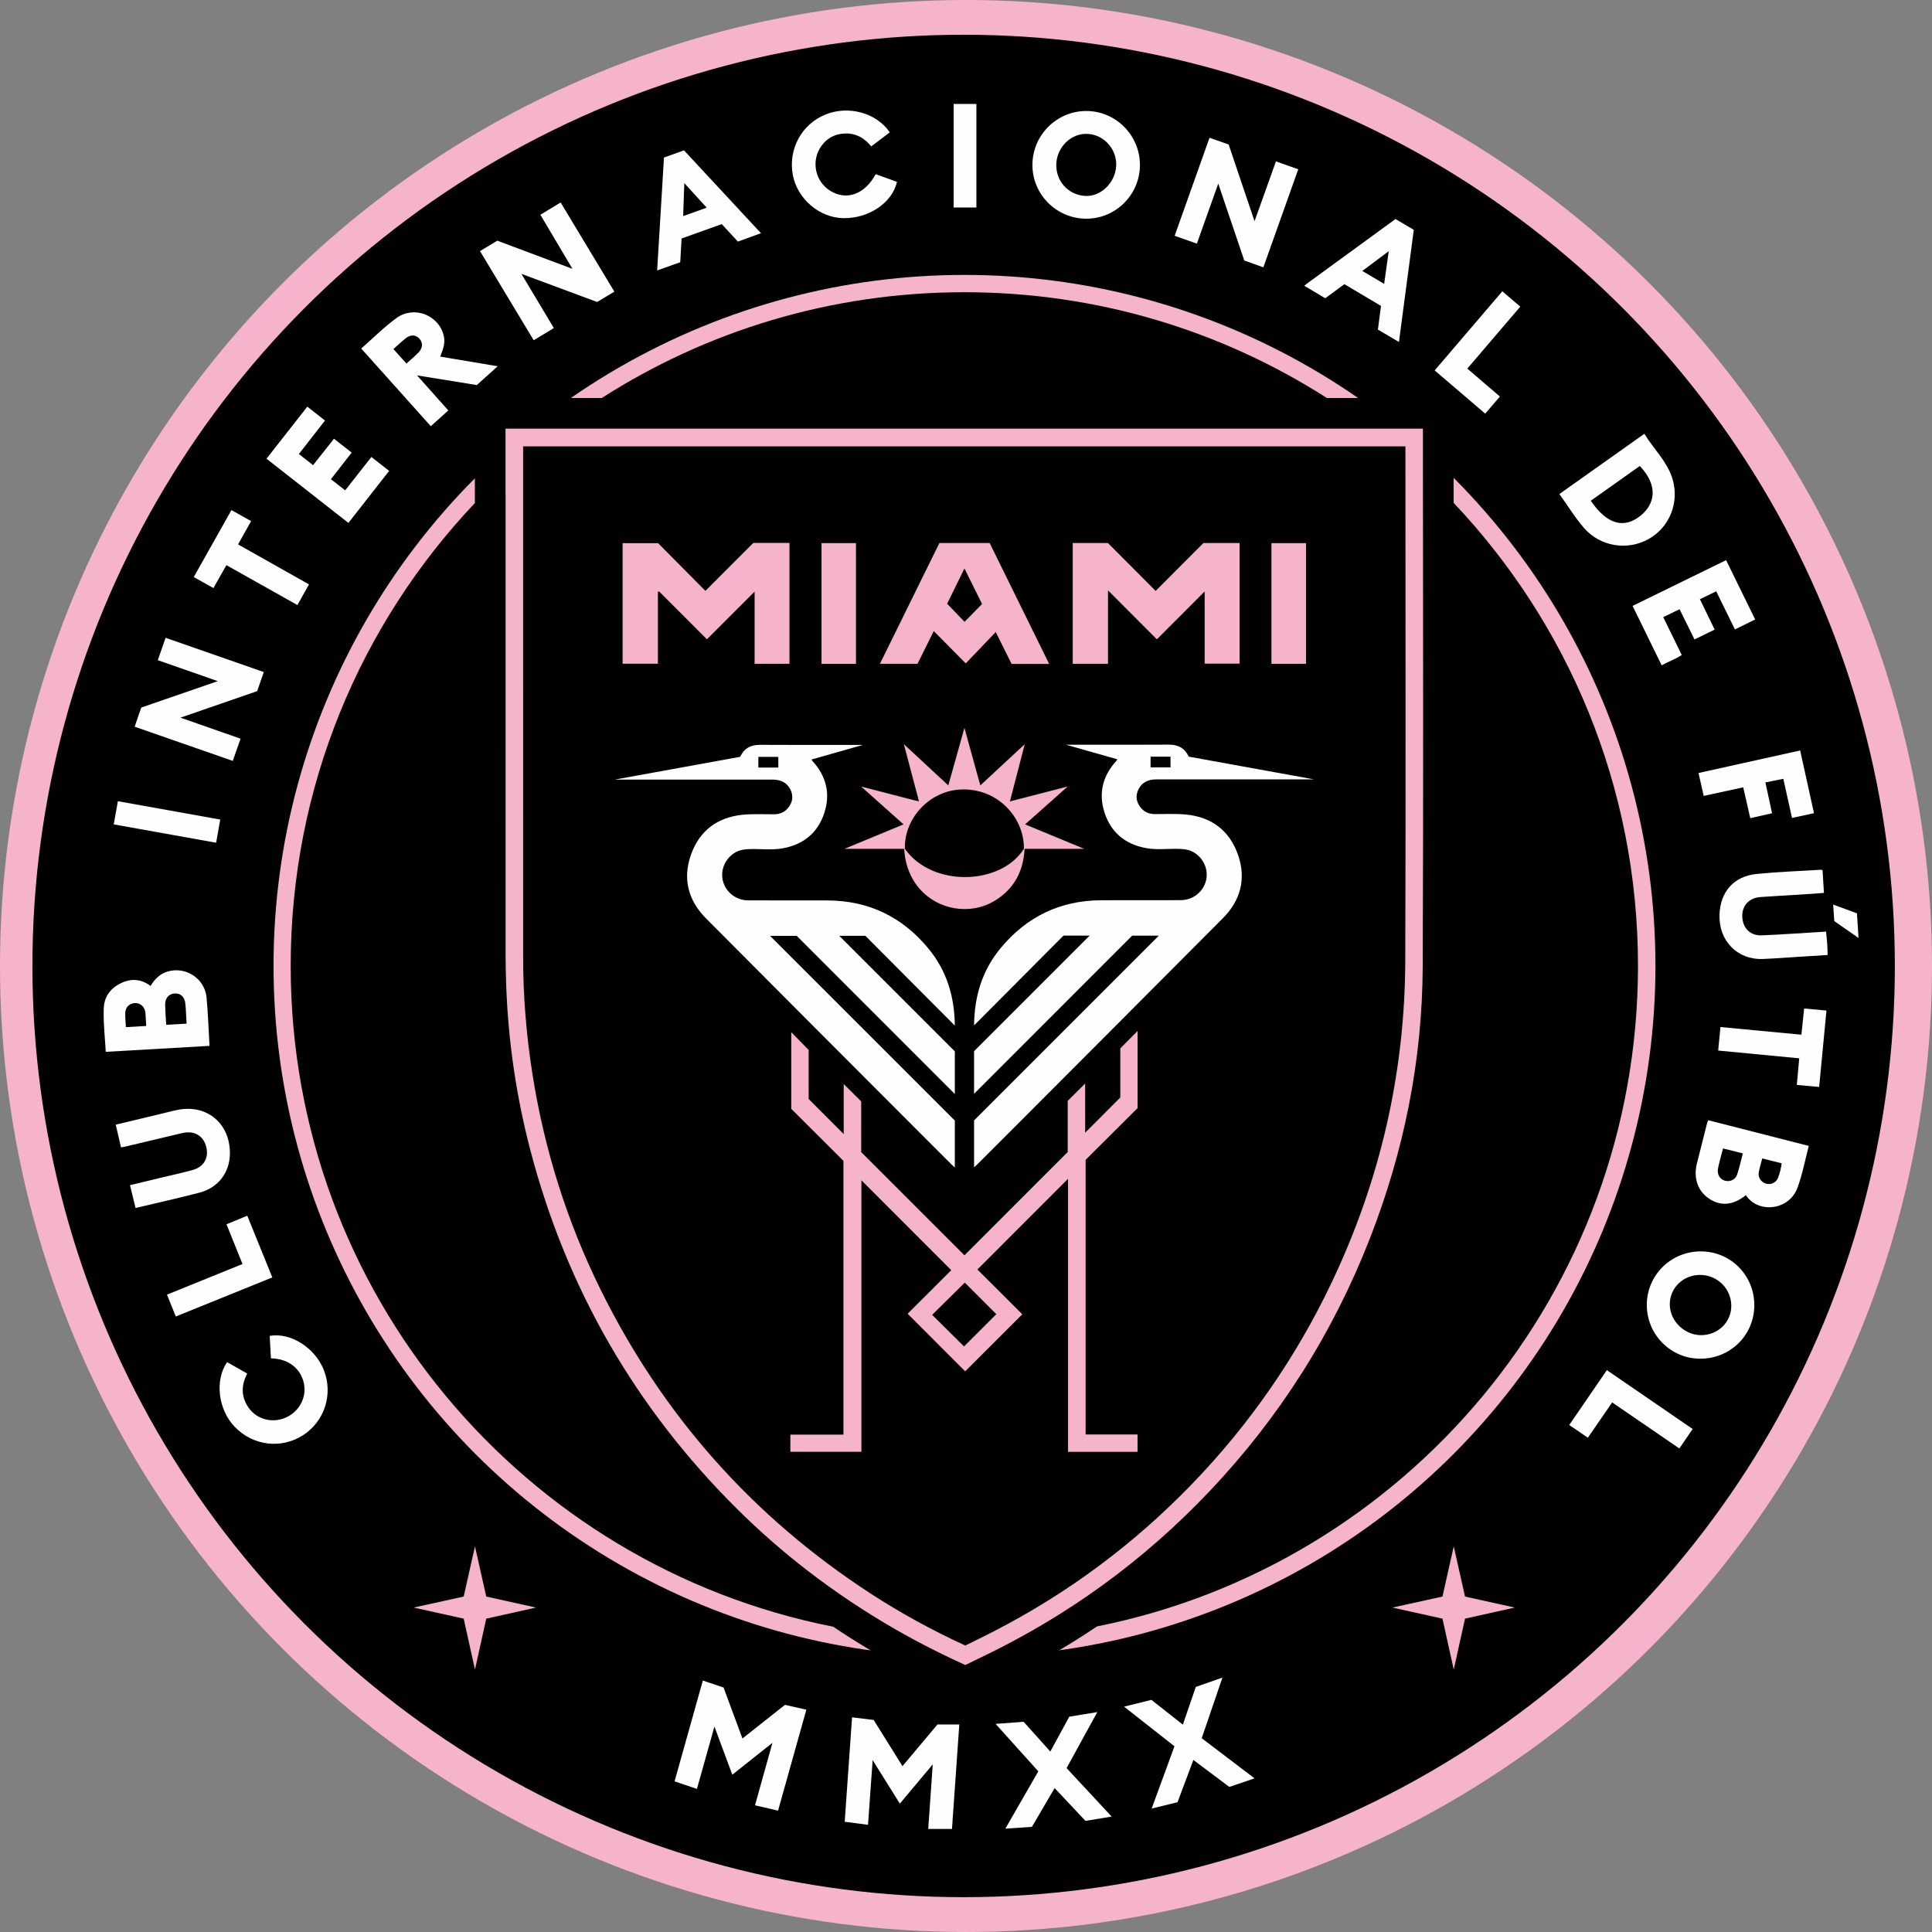 <?xml version="1.0" encoding="UTF-8"?>
<svg id="_Слой_2" data-name="Слой 2" xmlns="http://www.w3.org/2000/svg" viewBox="0 0 882.1 882.1">
  <rect x="0" y="0" width="882.1" height="882.1" fill="#808080" stroke="none"/>
  <defs>
    <style>
      .cls-1 {
        fill: #f5b4cb;
      }

      .cls-2 {
        fill: #fefefe;
      }
    </style>
  </defs>
  <g id="Layer_1" data-name="Layer 1">
    <g>
      <g>
        <circle class="cls-1" cx="441.05" cy="441.05" r="441.05"/>
        <circle cx="439.97" cy="441.03" r="425.17"/>
        <circle class="cls-1" cx="440.36" cy="440.99" r="315.47"/>
        <path d="m747.86,440.98c0,149.13-106.14,273.47-247,301.6-14.94,10.05-30.66,19.02-47.09,26.86-2.24,1.07-4.48,2.16-6.77,3.29l-6.03,2.94-6-2.72c-13.52-6.12-26.41-12.83-38.31-19.94-5.51-3.29-10.93-6.72-16.23-10.29-141.21-27.84-247.71-152.35-247.71-301.74,0-81.83,31.96-156.2,84.09-211.3v-3.53s-.01-44.44-.01-44.44h57.96c47.78-30.57,104.59-48.29,165.53-48.29s117.74,17.72,165.52,48.29h57.86v23.87c0,8,0,16,.02,24.01,52.17,55.11,84.17,129.51,84.17,211.39Z"/>
        <g>
          <path d="m627.61,438.72c-.18,48.94-11.07,96.42-32.38,141.1-15.5,32.49-36.03,62.09-61.03,87.98-25.46,26.38-54.91,48.22-87.53,64.92-2,1.03-4.01,2.02-6.07,3.05-12.59-6.08-24.26-12.65-35.51-19.96-51.34-33.42-91.14-78.2-118.27-133.12-14.58-29.49-24.62-61.2-29.85-94.24-2.73-17.28-4.12-34.53-4.12-51.26-.01-54.63-.01-109.25-.01-163.88v-55.52h374.85c0,19.41.02,38.82.03,58.24.04,53.33.08,108.48-.11,162.69Z"/>
          <path class="cls-1" d="m649.67,205.58v-9.87H230.8v30.44l.05-.04c-.01,69.79-.01,139.58-.01,209.36,0,5,.12,9.99.3,14.98.94,25.37,4.62,50.34,11.06,74.89,16.56,63.16,48.09,117.72,94.43,163.7,20.25,20.1,42.73,37.33,67.2,51.95,11.92,7.12,24.24,13.47,36.91,19.21,2.37-1.16,4.68-2.29,7-3.4,39.57-18.88,74.47-44.22,104.61-76.04,31.83-33.61,56.18-72.02,73.04-115.15,15.61-39.93,23.99-81.37,24.18-124.2.36-78.61.13-157.21.1-235.83Zm-8.06,233.19c-.19,51.49-11.57,100.57-33.75,147.08-16.22,34.01-37.41,64.56-63.59,91.67-26.66,27.62-57.06,50.17-91.22,67.66-4.06,2.08-8.17,4.07-12.32,6.13-15.18-6.99-29.54-14.83-43.28-23.77-53.72-34.96-94.8-81.2-123.19-138.65-15.39-31.14-25.69-63.93-31.12-98.25-2.8-17.71-4.29-35.52-4.29-53.45-.02-72.53-.01-145.06-.01-217.6v-15.8h402.84v2.99c0,77.33.2,154.67-.07,231.99Z"/>
        </g>
      </g>
      <g>
        <path class="cls-1" d="m222.01,728.95c-1.43-6.33-2.82-12.55-4.21-18.75l-.66-2.91-.28-1.27-.28,1.27c-.22.97-.44,1.94-.65,2.91h-.01c-1.39,6.2-2.78,12.42-4.21,18.75l-22.85,5.02,22.85,5.06c1.14,5.15,2.29,10.32,3.43,15.5l1.34,6.04.38,1.72.38-1.72,1.34-6.04c1.14-5.18,2.29-10.35,3.43-15.5l22.71-5.06-22.71-5.02Z"/>
        <path class="cls-1" d="m668.89,728.95c-1.43-6.33-2.82-12.55-4.21-18.75l-.66-2.91-.28-1.27-.28,1.27c-.22.97-.44,1.94-.65,2.91h-.01c-1.39,6.2-2.78,12.42-4.21,18.75l-22.85,5.02,22.85,5.06c1.14,5.15,2.29,10.32,3.43,15.5l1.34,6.04.38,1.72.38-1.72,1.34-6.04c1.14-5.18,2.29-10.35,3.43-15.5l22.71-5.06-22.71-5.02Z"/>
      </g>
      <g>
        <g>
          <path class="cls-2" d="m434.64,835.06h-10.83c.68-9.7,1.34-19.26,2.06-29.5-5.21,6.21-10.03,11.96-15.03,17.92-4.12-6.59-8.08-12.93-12.41-19.86-.73,10.24-1.42,19.8-2.12,29.55-3.59-.48-7.01-.94-10.64-1.42,1.12-15.93,2.23-31.67,3.36-47.66,3.32.4,6.5.78,9.86,1.19,4.3,6.89,8.65,13.86,13.16,21.09,5.46-6.5,10.77-12.84,15.97-19.03h9.97c-1.12,15.98-2.22,31.77-3.34,47.72Z"/>
          <path class="cls-2" d="m320.9,767.29c3.3,1.11,6.27,2.12,9.46,3.19,2.82,7.6,5.66,15.29,8.62,23.27,6.52-5.16,12.88-10.19,19.42-15.36,3.11.71,6.31,1.44,9.76,2.22-4.34,15.47-8.6,30.7-12.92,46.08-3.54-.82-6.9-1.6-10.52-2.44,2.62-9.41,5.2-18.65,7.95-28.52-6.34,5.04-12.17,9.67-18.31,14.55-2.69-7.25-5.33-14.34-8.17-21.98-2.75,9.79-5.33,19-7.99,28.46-3.37-1.14-6.63-2.23-10.21-3.44,4.28-15.28,8.55-30.49,12.91-46.03Z"/>
          <path class="cls-2" d="m572.8,811.94c-4.13,1.41-7.81,2.66-11.52,3.92-5.47-4.1-10.84-8.13-16.41-12.3-2.46,6.55-4.84,12.9-7.24,19.28-3.87.95-7.64,1.87-11.81,2.89,3.54-9.66,6.96-19.01,10.41-28.43-7.63-6-15.14-11.91-23.01-18.09,4.36-1.08,8.4-2.09,12.49-3.1,4.72,3.73,9.41,7.42,14.35,11.32,2.01-5.87,3.94-11.47,5.91-17.23,3.83-1.34,7.74-2.71,12.17-4.27-3.21,9.39-6.3,18.43-9.47,27.69,7.95,6.04,15.87,12.06,24.11,18.32Z"/>
          <path class="cls-2" d="m479.55,799.69c2.98-5.47,5.8-10.64,8.67-15.9,4.17-.68,8.33-1.36,12.78-2.09-4.73,8.62-9.32,16.98-14.02,25.57,6.78,7.29,13.54,14.57,20.57,22.13-4.22.7-8.09,1.33-11.95,1.97-4.71-5.01-9.31-9.91-14.08-14.98-3.49,5.96-6.88,11.76-10.37,17.71-3.8.25-7.69.51-12.13.81,5.14-8.93,10.07-17.5,15.05-26.16-6.45-7.17-12.82-14.26-19.5-21.67,4.53-.34,8.63-.65,12.79-.96,4.02,4.48,8.02,8.93,12.18,13.58Z"/>
        </g>
        <g>
          <path class="cls-2" d="m800.97,595.99c-.03,13.61-11,24.41-24.73,24.36-13.47-.05-24.34-11.01-24.35-24.54-.01-13.57,10.99-24.48,24.66-24.46,13.65.02,24.46,10.93,24.42,24.65Zm-24.81-13.9c-7.66,0-13.79,5.97-13.78,13.42.02,7.56,6.57,14.02,14.25,14.08,7.68.05,13.83-5.88,13.83-13.35,0-7.87-6.35-14.15-14.31-14.15Z"/>
          <path class="cls-2" d="m797.13,545.69c-5.84,4.62-11.38,5.13-16.7,1.65-5.27-3.45-7.36-9.47-5.64-16.24,1.55-6.12,3.09-12.24,4.64-18.36.1-.38.28-.74.49-1.28,15.29,3.91,30.47,7.79,45.93,11.74-1.73,6.52-2.92,13.09-5.23,19.25-3.86,10.28-18.01,11.68-23.49,3.24Zm-10.44-21.36c-.81,3.21-1.68,6.15-2.29,9.14-.54,2.64.82,4.92,3.04,5.58,2.35.7,4.89-.38,5.69-2.79,1.03-3.1,1.72-6.32,2.61-9.65-3.17-.8-6.03-1.52-9.04-2.27Zm17.91,4.57c-.57,2.21-1.17,4.18-1.58,6.19-.48,2.31.9,4.52,3.13,5.28,2.13.73,4.69-.29,5.6-2.48.87-2.11,1.37-4.36,1.73-6.75-3.03-.76-5.88-1.48-8.88-2.24Z"/>
          <path class="cls-2" d="m833.91,461.39c-1.11,11.68-2.21,23.15-3.33,34.88-3.46-.31-6.73-.61-10.2-.92.37-4.12.73-8.05,1.1-12.15-12.39-1.19-24.6-2.36-37-3.55.35-3.59.67-7.02,1.03-10.73,12.31,1.16,24.44,2.31,36.96,3.49.41-3.94.82-7.85,1.25-11.96,3.47.32,6.75.62,10.19.94Z"/>
          <path class="cls-2" d="m716.47,650.62c5.78-8.43,11.41-16.64,17.18-25.05,13.06,8.95,26.04,17.86,39.17,26.87-2.07,3.03-4.02,5.89-6.07,8.89-10.29-7.05-20.41-13.98-30.68-21.02-3.7,5.37-7.32,10.63-11.1,16.12-2.85-1.95-5.62-3.84-8.49-5.81Z"/>
          <path class="cls-2" d="m828.22,371.28c-3.49.76-6.7,1.45-10.04,2.17-1.34-6.06-2.64-11.88-3.97-17.87l-8.18,1.66c1.01,4.65,2,9.23,3.05,14.06-3.32.76-6.52,1.48-9.96,2.26-1.06-4.66-2.1-9.24-3.21-14.09-5.97,1.3-11.85,2.58-18.04,3.92-.79-3.46-1.55-6.81-2.37-10.46,15.48-3.43,30.82-6.82,46.4-10.28,2.12,9.59,4.2,19.04,6.32,28.63Z"/>
          <g>
            <path class="cls-2" d="m832.12,397.24c.21,3.36.42,6.74.65,10.45-4.43.3-8.79.61-13.15.89-5.31.34-10.63.61-15.94,1-5.18.37-8.46,4.06-8.2,9.11.26,5.13,3.73,8.6,8.92,8.37,9.72-.43,19.42-1.12,29.31-1.71.44,3.49.67,6.94.74,10.67-4.63.29-9.24.58-13.86.87-5.23.33-10.46.75-15.7.95-11.73.45-20.28-8.39-19.81-20.36.41-10.41,6.56-17.41,16.99-18.46,9.68-.97,19.42-1.3,29.13-1.91.24-.01.48.07.92.14Z"/>
            <path class="cls-2" d="m837.48,420.55c-.17-2.55-.32-4.86-.5-7.55,3.71,1.37,7.23,2.67,10.85,4,.23,3.62.46,7.17.73,11.27-3.92-2.73-7.47-5.21-11.07-7.73Z"/>
          </g>
        </g>
        <g>
          <path class="cls-2" d="m711.97,225.57c12.95-9.19,25.75-18.26,38.81-27.52,4.1,6.83,10.16,12.36,12.68,20.11,3.53,10.87-1.01,22.5-10.72,27.93-9.78,5.48-22.13,3.47-29.54-5.04-4.14-4.76-7.39-10.19-11.23-15.48Zm14.34,3.05c7.35,10.81,15.2,13.07,22.98,6.62,6.03-5,8.18-13.26-.6-22.48-7.41,5.25-14.83,10.52-22.38,15.87Z"/>
          <path class="cls-2" d="m782.87,287.45c-3.13,1.53-6.03,2.95-9.21,4.5-2.27-4.6-4.49-9.09-6.82-13.79-2.52,1.22-4.93,2.39-7.45,3.61,2.82,5.77,5.59,11.43,8.45,17.28-2.77,1.86-5.99,2.95-9.16,4.73-4.41-9.01-8.77-17.92-13.29-27.14,14.15-6.92,28.26-13.83,42.7-20.89,4.42,9.02,8.78,17.91,13.27,27.08-3.07,1.51-6.07,3-9.24,4.56-2.87-5.84-5.67-11.56-8.55-17.42-2.47,1.21-4.83,2.36-7.44,3.63,2.26,4.64,4.45,9.15,6.74,13.85Z"/>
        </g>
        <g>
          <path class="cls-2" d="m552.24,62.91c2.94,1.03,5.73,2.01,8.72,3.06,3.86,11.42,7.73,22.89,11.83,35.02,3.37-9.42,6.56-18.3,9.78-27.31,3.42,1.22,6.68,2.38,10.17,3.62-5.32,14.95-10.59,29.78-15.92,44.76-3.01-1.07-5.87-2.09-8.71-3.11-3.94-11.64-7.85-23.17-11.89-35.1-3.34,9.36-6.51,18.26-9.76,27.39-3.39-1.2-6.65-2.34-10.15-3.58,5.31-14.92,10.57-29.73,15.92-44.76Z"/>
          <path class="cls-2" d="m83.15,327.41l-.75.25.73.26,7.11,2.49,4.08,1.43c5.1,1.78,10.25,3.59,15.51,5.43-1.21,3.44-2.35,6.71-3.55,10.14-4.41-1.54-8.8-3.07-13.18-4.6l-3.61-1.26-7.57-2.63h0c-6.79-2.37-13.59-4.74-20.44-7.13,1.03-2.99,2.01-5.85,3-8.74,6.32-2.18,12.63-4.36,19.02-6.56,5.23-1.81,10.52-3.63,15.93-5.5-9.45-3.3-18.3-6.39-27.38-9.57,1.2-3.46,2.36-6.78,3.55-10.22,15.03,5.24,29.89,10.43,44.84,15.64-1.02,2.95-1.97,5.68-3.03,8.72-8.21,2.84-16.51,5.71-24.83,8.58l-9.43,3.27Z"/>
          <path class="cls-2" d="m520.47,75.23c.03,13.58-11.02,24.67-24.54,24.62-13.51-.05-24.47-10.93-24.55-24.39-.07-13.57,10.89-24.69,24.44-24.78,13.5-.09,24.61,10.98,24.64,24.55Zm-10.84.35c.28-7.59-5.68-14.14-13.16-14.46-7.4-.32-13.88,5.96-14.19,13.74-.31,7.8,5.46,14.18,13.2,14.6,7.2.39,13.86-6.15,14.14-13.88Z"/>
          <path class="cls-2" d="m630.53,139.68c-5.73-3.4-11.21-6.66-16.72-9.93-2.93,2.15-5.73,4.22-8.73,6.42-3.13-1.86-6.29-3.74-9.56-5.68.45-.39.68-.63.95-.83,13.5-9.85,27-19.69,40.68-29.66,2.65,1.56,5.34,3.15,8.35,4.93-2.23,16.88-4.49,33.9-6.78,51.22-3.26-1.93-6.38-3.77-9.61-5.67.47-3.6.93-7.12,1.42-10.8Zm1.44-10.06c.7-4.99,1.36-9.68,2.09-14.93-4.36,3.26-8.12,6.07-12.07,9.02,3.42,2.02,6.53,3.87,9.98,5.91Z"/>
          <path class="cls-2" d="m312.3,68.65c-3.11,1.11-6.06,2.17-9.15,3.28-.23,3.89-.47,7.78-.7,11.67l-.46,7.58c-.65,10.7-1.29,21.44-1.95,32.3,3.68-1.31,7.09-2.53,10.54-3.76.21-3.72.41-7.26.61-10.84,6.22-2.22,12.28-4.39,18.34-6.55,2.55,2.76,4.96,5.36,7.38,7.97,3.59-1.3,6.97-2.53,10.53-3.83-11.83-12.73-23.48-25.27-35.14-37.82Zm-.38,30.01l.37-11.05c.07-1.3.13-2.63.14-4.01,3.59,3.93,6.82,7.48,10.23,11.21-3.71,1.33-7.1,2.55-10.74,3.85Z"/>
          <path class="cls-2" d="m406.24,60.44c-2.85,2.16-5.57,4.21-8.47,6.41-3.56-4.48-8.14-6.55-13.81-5.73-3.72.54-6.69,2.43-8.89,5.46-4.87,6.68-3.01,16.19,3.98,20.53,7.46,4.63,15.76,1.65,20.78-7.59,3.23,1.17,6.48,2.35,9.71,3.52-2.2,9.62-12.99,16.82-24.61,16.56-10.94-.25-20.92-8.85-22.96-19.79-2.17-11.68,4.03-23.11,14.92-27.53,10.54-4.27,23.33-.77,29.36,8.16Z"/>
          <path class="cls-2" d="m140.3,185.66c2.85,2.24,5.4,4.24,8.09,6.35-3.98,5.09-7.9,10.12-11.93,15.28,2.15,1.69,4.22,3.31,6.48,5.09,3.2-4.05,6.32-7.99,9.54-12.07,2.73,2.14,5.32,4.18,8.08,6.34-3.19,4.08-6.28,8.05-9.47,12.14,2.22,1.74,4.3,3.36,6.5,5.09,4-5.09,7.9-10.05,11.98-15.23,2.71,2.12,5.33,4.17,8.11,6.35-6.27,8-12.4,15.83-18.61,23.75-12.49-9.8-24.85-19.49-37.39-29.32,6.21-7.93,12.34-15.74,18.62-23.75Z"/>
          <path class="cls-2" d="m103.38,258.03c-2.04,3.6-3.92,6.91-5.94,10.47-3.03-1.7-5.96-3.34-8.97-5.03,5.74-10.19,11.39-20.24,17.2-30.57,2.98,1.67,5.9,3.3,8.98,5.02-2.01,3.6-3.94,7.04-5.95,10.64,10.83,6.11,21.52,12.13,32.38,18.26-1.76,3.14-3.45,6.15-5.29,9.44-10.81-6.08-21.53-12.1-32.42-18.23Z"/>
          <path class="cls-2" d="m669.93,168.28c5.04,4.33,9.89,8.48,14.88,12.77-2.3,2.68-4.45,5.18-6.7,7.81-7.69-6.58-15.27-13.06-23.08-19.74,10.32-12.07,20.56-24.05,30.89-36.12,2.78,2.38,5.41,4.63,8.19,7.01-8.08,9.45-16.07,18.79-24.17,28.28Z"/>
          <path class="cls-2" d="m100.56,374.19c-.64,3.58-1.23,6.91-1.88,10.58-15.58-2.79-31.06-5.57-46.75-8.38.63-3.52,1.24-6.91,1.89-10.58,15.6,2.8,31.01,5.56,46.74,8.38Z"/>
          <path class="cls-2" d="m445.8,94.74h-10.39v-47.28h10.39v47.28Z"/>
          <path class="cls-2" d="m272.63,137.88l-34.56-12.84.48.81,3,5.02,2.33,3.89.27.44,3.51,5.88c.53.88,1.06,1.77,1.59,2.65l1.15,1.92,2.47,4.14c-3.05,1.84-6.06,3.66-9.2,5.55-8.18-13.58-16.27-27.01-24.51-40.69,2.67-1.61,5.27-3.18,7.88-4.76,8.64,3.23,17.23,6.44,25.8,9.66l6.95,2.6.88.32.69.26-.13-.22-.28-.47-.25-.42c-4.19-7.06-8.38-14.12-12.57-21.19-.18-.31-.37-.62-.57-.95-.19-.33-.41-.68-.64-1.07l-.21-.35c3.05-1.85,6.06-3.67,9.26-5.61,8.19,13.59,16.31,27.06,24.53,40.71-2.7,1.62-5.24,3.15-7.87,4.72Z"/>
          <path class="cls-2" d="m219.71,165.95l-5.67-.95-6.51-1.09-.86-.14c-1.89-.32-3.77-.64-5.67-.96.41-1.09.77-1.99,1.08-2.91.77-2.24,1.07-4.49.47-6.85-2.39-9.29-13.61-13.63-21.55-7.83-5.68,4.15-10.69,9.2-16.07,13.91,6.95,7.76,13.83,15.44,20.7,23.11h0s6.68,7.47,6.68,7.47c1.46,1.63,2.91,3.25,4.37,4.88,2.76-2.49,5.35-4.8,8.01-7.19-1.27-1.42-2.53-2.83-3.78-4.23l-9.05-10.15-1.45-1.62,3.3.53,2.62.42,16.75,2.7.88.15c1.25.2,2.49.41,3.73.61,3.21-2.89,6.22-5.6,9.54-8.59-2.53-.43-5.04-.85-7.52-1.27Zm-28.64-5c-1.67,1.72-3.53,3.26-5.49,5.05-1.98-2.21-3.9-4.34-5.95-6.63,1.96-1.73,3.74-3.46,5.69-4.98,2.25-1.77,4.59-1.57,6.23.3,1.6,1.81,1.5,4.23-.48,6.26Z"/>
        </g>
        <g>
          <path class="cls-2" d="m48.29,480.25c-.38-6.83-1.16-13.3-.93-19.78.19-5.33,3.03-9.26,7.84-11.57,4.63-2.23,9.16-2.02,13.56,1.26,1.8-3.05,4.17-5.49,7.7-6.56,8.28-2.51,17.05,3.14,17.85,11.83.68,7.26.91,14.57,1.35,22.09-15.79.91-31.43,1.8-47.38,2.72Zm27.6-12.35c3.2-.19,6.18-.36,9.29-.54-.2-3.36-.26-6.34-.58-9.29-.33-3.02-2.26-4.66-4.91-4.48-2.57.17-4.35,2.18-4.29,5.1.06,2.97.3,5.94.49,9.21Zm-18.44,1.07c3.18-.19,6.21-.37,9.31-.55-.11-1.9-.22-3.62-.32-5.35-.01-.25-.02-.5-.05-.74-.31-2.66-2.3-4.45-4.81-4.35-2.46.1-4.32,1.88-4.39,4.49-.06,2.14.17,4.28.27,6.5Z"/>
          <path class="cls-2" d="m55.26,523.86c-.85-3.62-1.62-6.91-2.43-10.37,6.94-1.66,13.7-3.28,20.47-4.89,2.75-.66,5.47-1.43,8.24-1.94,13.26-2.43,23.63,6.55,23.43,20.21-.13,8.51-5.37,15.44-13.84,17.65-9.62,2.5-19.34,4.66-29.24,7.02-.84-3.46-1.66-6.82-2.53-10.43,4.91-1.18,9.72-2.33,14.53-3.49,4.68-1.13,9.39-2.14,14.03-3.42,5.49-1.51,7.78-6.05,5.99-11.42-1.53-4.59-5.61-6.66-10.8-5.43-8.48,2-16.96,4.03-25.44,6.05-.71.17-1.43.29-2.4.48Z"/>
          <path class="cls-2" d="m103.69,621.92c3,1.7,6.01,3.4,9.19,5.2-2.47,4.73-2.9,9.47-.24,14.23,1.88,3.37,4.67,5.61,8.36,6.63,7.8,2.14,16.04-2.87,17.75-10.77,1.49-6.88-2.66-16.7-15.05-17.03-.19-3.41-.37-6.84-.56-10.25,9.54-1.72,20.79,5.49,24.76,15.71,4.25,10.94.31,23.25-9.47,29.59-9.98,6.47-22.82,4.93-31.23-3.74-7.6-7.84-9.25-21.31-3.51-29.56Z"/>
          <path class="cls-2" d="m80.28,601.08c-1.36-3.36-2.66-6.55-4.05-9.98,11.53-4.67,22.93-9.3,34.49-13.98-2.47-6.14-4.84-12.04-7.31-18.15,3.13-1.28,6.17-2.53,9.5-3.9,3.77,9.29,7.52,18.56,11.42,28.17-14.59,5.91-29.16,11.81-44.06,17.84Z"/>
        </g>
      </g>
      <g>
        <path class="cls-1" d="m494.23,387.23l-12.86-5.32c-4.4-1.82-8.84-3.66-13.34-5.52,5.19-4.62,10.27-9.14,15.32-13.62l3.19-2.84.93-.83-1.2.31-10.72,2.77c-4.75,1.23-9.55,2.47-14.45,3.73l5.32-20.53.9-3.48.55-2.11-1.18,1.1-.92.84-3.86,3.58-13.7,12.71h-.01s-.6.57-.6.57l-.14-.52-.26-.92c-.51-1.79-1.01-3.59-1.51-5.38h.02s-5.38-19.42-5.38-19.42l-.29,1.04-7.07,25.2-20.28-18.8,6.89,26.08c-1.12-.25-1.82-.39-2.51-.57-.76-.2-1.51-.39-2.27-.59l-18.92-4.91-1.29-.33-1.42-.37.57.51,2.37,2.12,1.1.98,6.01,5.37.56.49c1.74,1.54,3.47,3.1,5.23,4.67,1.16,1.04,2.33,2.09,3.52,3.15-7.22,2.99-14.24,5.89-21.22,8.78l-5.06,2.1-.68.28h27.26c.89,16.79,12.91,26.42,25.33,27.41,6.43.51,12.4-1.09,17.7-4.8,7.75-5.42,11.43-13.1,11.94-22.61h27.21l-.78-.32Zm-81.09.32c-.35-14.16,11.39-26.31,25.18-27.07,16.93-.94,29.37,12.63,29.17,27.07-10.59,16.74-41.91,17.65-54.35,0Z"/>
        <g>
          <path class="cls-1" d="m519.39,505.94v-35.24c-2.62,2.64-5.12,5.17-7.89,7.97v22.43c-5.88,5.89-11,11.01-16.04,16.05v-22.47c-2.68,2.68-5.2,5.19-7.97,7.95v23.35c-15.97,15.98-31.63,31.64-47.15,47.16-15.54-15.53-31.19-31.18-47.14-47.13v-23.14c-2.86-2.84-5.37-5.33-7.99-7.93v22.86c-5.27-5.29-10.47-10.5-16-16.04v-22.38c-3.04-3.11-5.56-5.68-7.94-8.11v35c7.86,7.83,15.87,15.82,23.82,23.75v124.99h-24.23v7.83h32.44v-123.94c13.59,13.59,27.19,27.2,41.02,41.03-6.61,6.6-13.43,13.41-19.92,19.89,8.81,8.82,17.6,17.61,26.29,26.31,8.49-8.48,17.2-17.19,26.06-26.05-6.82-6.81-13.7-13.69-20.49-20.46,13.71-13.72,27.3-27.32,41.38-41.4v124.64h31.73v-7.92h-23.7v-125.39c7.88-7.84,15.84-15.77,23.72-23.61Zm-64.49,94.08c-4.84,4.84-9.81,9.8-14.75,14.74-4.77-4.73-9.71-9.63-14.55-14.43,4.97-4.91,9.98-9.87,14.9-14.73,4.76,4.77,9.67,9.69,14.4,14.42Z"/>
          <path class="cls-2" d="m597.94,355.48l-8.31-1.51c-15.65-2.84-31.29-5.68-46.88-8.51-1.88-4-4.94-5.5-9.13-5.48-14.41.09-28.83.04-43.24.04h-3.71l1.46.41,1.56.44c6.8,1.94,13.6,3.87,20.47,5.81-.22.38-.29.54-.4.66-6.35,6.89-8.33,14.92-5.42,23.79,2.93,8.96,9.41,14.28,18.67,16.05,5.03.97,10.14.26,15.21.4,2.1.05,4.16.24,6.06,1.18,4.92,2.41,7.6,7.95,6.39,13.12-1.24,5.32-5.97,9.1-11.65,9.12-12.08.05-24.16-.03-36.25.03-18.71.09-34.03,7.5-45.91,21.87-8.25,9.98-11.98,21.59-12.13,35.28,14.06-14.06,27.48-27.65,40.83-41h11.94c-17.81,17.8-35.38,35.39-52.77,52.77v19.47c24.38-24.37,48.41-48.44,72.2-72.23h12.17c-28.39,28.38-56.47,56.46-84.37,84.36v21.42c.67-.62,1.11-.98,1.51-1.38,6.19-6.19,12.38-12.37,18.56-18.56,31.19-31.26,62.41-62.5,93.55-93.81,8.2-8.25,10.72-18.21,6.82-29.15-3.85-10.83-11.97-16.99-23.46-18.15-4.79-.48-9.65-.21-14.48-.23-2.99-.01-5.32-1.23-6.95-3.69-1.67-2.5-1.75-5.18-.38-7.8,1.7-3.23,4.61-4.35,8.11-4.35,20.25.01,40.5,0,60.75,0h11.22l-2.04-.37Zm-63.51-5.12h-9.11v-4.89h9.11v4.89Z"/>
          <path class="cls-2" d="m282.74,355.57l8.31-1.51c15.65-2.84,31.29-5.68,46.88-8.51,1.88-4,4.94-5.5,9.13-5.48,14.41.09,28.83.04,43.24.04h3.71l-1.46.41-1.56.44c-6.8,1.94-13.6,3.87-20.47,5.81.22.38.29.54.4.66,6.35,6.89,8.33,14.92,5.42,23.79-2.93,8.96-9.41,14.28-18.67,16.05-5.03.97-10.14.26-15.21.4-2.1.05-4.16.24-6.06,1.18-4.92,2.41-7.6,7.95-6.39,13.12,1.24,5.32,5.97,9.1,11.65,9.12,12.08.05,24.16-.03,36.25.03,18.71.09,34.03,7.5,45.91,21.87,8.25,9.98,11.98,21.59,12.13,35.28-14.06-14.06-27.48-27.65-40.83-41h-11.94c17.81,17.8,35.38,35.39,52.77,52.77v19.47c-24.38-24.37-48.41-48.44-72.2-72.23h-12.17c28.39,28.38,56.47,56.46,84.37,84.36v21.42c-.67-.62-1.11-.98-1.51-1.38-6.19-6.19-12.38-12.37-18.56-18.56-31.19-31.26-62.41-62.5-93.55-93.81-8.2-8.25-10.72-18.21-6.82-29.15,3.85-10.83,11.97-16.99,23.46-18.15,4.79-.48,9.65-.21,14.48-.23,2.99-.01,5.32-1.23,6.95-3.69,1.67-2.5,1.75-5.18.38-7.8-1.7-3.23-4.61-4.35-8.11-4.35-20.25.01-40.5,0-60.75,0h-11.22l2.04-.37Zm63.51-5.12h9.11v-4.89h-9.11v4.89Z"/>
        </g>
        <g>
          <path class="cls-1" d="m360.46,303.06h-15.93v-32.96c-7.4,7.4-14.58,14.59-21.77,21.78-7.52-7.53-14.68-14.7-21.84-21.86-.18.07-.36.14-.54.21v32.81h-16.11v-55.05h16.2c7.07,7.13,14.33,14.46,21.6,21.79,7.51-7.52,14.84-14.86,21.85-21.89h16.53v55.15Z"/>
          <path class="cls-1" d="m489.77,247.92h16.07c7.22,7.24,14.5,14.54,21.81,21.87,7.47-7.49,14.79-14.83,21.81-21.87h16.51v55.08h-15.95v-32.96c-7.43,7.44-14.61,14.63-21.82,21.85-7.5-7.51-14.65-14.67-22.32-22.35v33.52h-16.1v-55.14Z"/>
          <path class="cls-1" d="m479.02,303.13h-17.15c-2.36-4.74-4.75-9.55-7.24-14.56-4.58,4.79-9.09,9.49-13.7,14.32-5.15-5.21-9.75-9.86-14.6-14.76-2.61,5.26-5,10.06-7.42,14.94h-17.16c9.12-18.51,18.13-36.82,27.15-55.13h22.95c9.01,18.29,18.02,36.6,27.18,55.2Zm-30.64-27.37c-2.61-5.26-5.23-10.55-8.04-16.22-2.85,5.82-5.47,11.15-7.9,16.12,2.81,2.91,5.39,5.58,7.96,8.24,2.6-2.65,5.19-5.3,7.98-8.14Z"/>
          <path class="cls-1" d="m390.81,303.09h-15.72v-55.11h15.72v55.11Z"/>
          <path class="cls-1" d="m596.29,303.08h-15.79v-55.09h15.79v55.09Z"/>
        </g>
      </g>
      <path class="cls-1" d="m393.57,359.77c.08-.14.16-.27,0,0,.34-.09.16-.04-.01,0,0,0,.01,0,.01,0Z"/>
    </g>
  </g>
</svg>